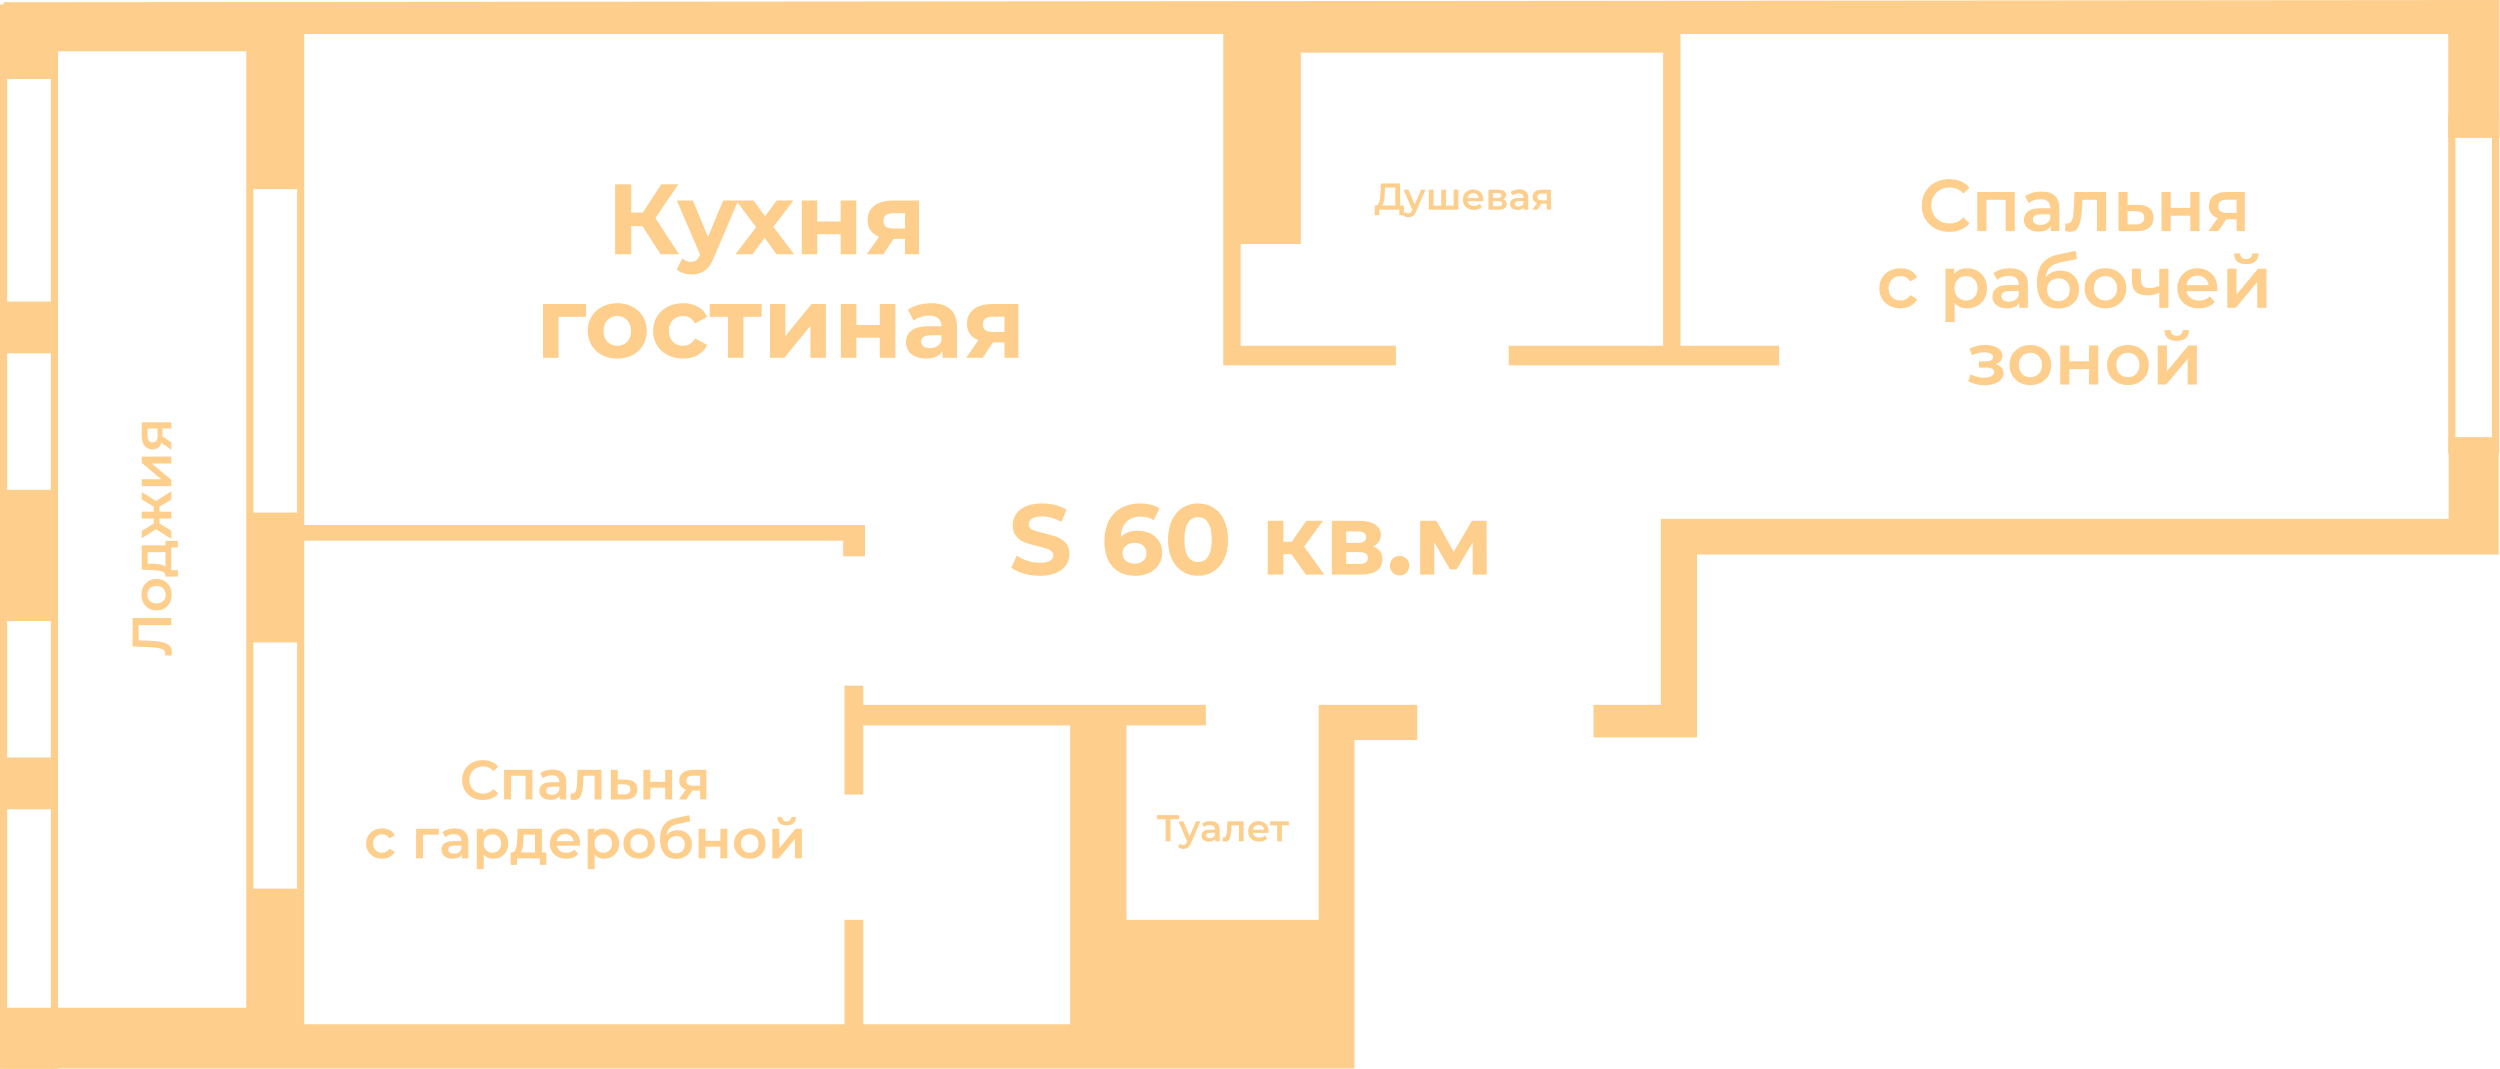 <?xml version="1.0" encoding="UTF-8"?> <svg xmlns="http://www.w3.org/2000/svg" width="2802" height="1198" viewBox="0 0 2802 1198" fill="none"><path d="M279.5 720V574.5H337V588.5H969.5V623.5H945V606H337V720H279.5Z" fill="#FDCE8C"></path><path d="M1786 826.5V790H1861.5V581.5H2744.5V490H2800.5V550V621.5H1902V826.5H1786Z" fill="#FDCE8C"></path><path d="M4 88.5V2.5L2801.5 0V154.5H2744V38H1883.5V387.5H1994V409.5H1883.5H1864H1691V387.5H1864V59H1458V273.5H1390.5V387.5H1564.5V409.5H1371V38H333.5V212H278.5V57.5H61.5V88.5H4Z" fill="#FDCE8C"></path><path d="M5 1197.5V1129.5H279V996H333V1148H946.5V1031H967.5V1148H1199.5V813H967.5V890.5H946.5V768.5H967.5V790H1351.5V813H1262.5V1031H1478V790H1588.5V829.5H1518V1197.5H5Z" fill="#FDCE8C"></path><path d="M61 9H4V1194H61V9Z" stroke="#FDCE8C" stroke-width="8"></path><path d="M337 7H280V1192H337V7Z" stroke="#FDCE8C" stroke-width="8"></path><rect x="5" y="338" width="56" height="58" fill="#FDCE8C"></rect><rect x="5" y="849" width="56" height="58" fill="#FDCE8C"></rect><rect x="5" y="549" width="56" height="147" fill="#FDCE8C"></rect><path d="M2797.03 133H2748V504.223H2797.03V133Z" stroke="#FDCE8C" stroke-width="8"></path><path d="M541.147 896.62C534.493 896.62 528.954 894.512 524.531 890.296C520.15 886.08 517.959 880.748 517.959 874.3C517.959 867.852 520.15 862.52 524.531 858.304C528.954 854.088 534.513 851.98 541.209 851.98C548.525 851.98 554.25 854.398 558.383 859.234L553.175 864.132C550.034 860.743 546.169 859.048 541.581 859.048C537.076 859.048 533.356 860.474 530.421 863.326C527.528 866.178 526.081 869.836 526.081 874.3C526.081 878.764 527.528 882.422 530.421 885.274C533.356 888.126 537.076 889.552 541.581 889.552C546.169 889.552 550.034 887.837 553.175 884.406L558.383 889.366C554.25 894.202 548.505 896.62 541.147 896.62ZM564.999 862.892H596.743V896H589.055V869.464H572.749V896H564.999V862.892ZM619.538 862.52C624.416 862.52 628.136 863.698 630.698 866.054C633.302 868.369 634.604 871.882 634.604 876.594V896H627.288V891.97C625.346 894.946 621.874 896.434 616.872 896.434C613.152 896.434 610.156 895.525 607.882 893.706C605.65 891.846 604.534 889.449 604.534 886.514C604.534 883.538 605.63 881.161 607.82 879.384C610.052 877.565 613.545 876.656 618.298 876.656H626.854V876.16C626.854 873.845 626.152 872.068 624.746 870.828C623.382 869.588 621.336 868.968 618.608 868.968C614.558 868.968 611.21 870.063 608.564 872.254L605.526 866.612C609.04 863.884 613.71 862.52 619.538 862.52ZM618.484 890.792C620.427 890.792 622.142 890.358 623.63 889.49C625.16 888.581 626.234 887.299 626.854 885.646V881.802H618.856C614.392 881.802 612.16 883.269 612.16 886.204C612.16 887.609 612.718 888.725 613.834 889.552C614.95 890.379 616.5 890.792 618.484 890.792ZM647.418 862.892H674.202V896H666.452V869.464H654.052L653.742 876.036C653.577 879.301 653.329 882.071 652.998 884.344C652.668 886.576 652.13 888.684 651.386 890.668C650.684 892.652 649.692 894.14 648.41 895.132C647.129 896.124 645.538 896.62 643.636 896.62C642.479 896.62 641.053 896.393 639.358 895.938L639.73 889.428C640.309 889.552 640.805 889.614 641.218 889.614C643.781 889.614 645.434 887.651 646.178 883.724C646.426 882.236 646.654 879.549 646.86 875.664L647.418 862.892ZM701.256 873.804C705.472 873.804 708.696 874.755 710.928 876.656C713.201 878.557 714.338 881.244 714.338 884.716C714.338 888.353 713.098 891.164 710.618 893.148C708.138 895.132 704.645 896.103 700.14 896.062L684.64 896V862.892H692.39V873.742L701.256 873.804ZM699.458 890.358C701.731 890.399 703.467 889.924 704.666 888.932C705.864 887.94 706.464 886.493 706.464 884.592C706.464 881.037 704.128 879.219 699.458 879.136L692.39 879.074V890.296L699.458 890.358ZM721.149 896V862.892H728.899V876.346H745.577V862.892H753.327V896H745.577V882.918H728.899V896H721.149ZM776.486 862.892H791.676V896H784.732V886.018H775.99L769.232 896H760.924L768.736 884.964C763.817 883.269 761.358 879.88 761.358 874.796C761.358 870.993 762.701 868.059 765.388 865.992C768.075 863.925 771.774 862.892 776.486 862.892ZM776.734 869.402C771.733 869.402 769.232 871.283 769.232 875.044C769.232 878.764 771.65 880.624 776.486 880.624H784.732V869.402H776.734ZM428.304 962.434C423.055 962.434 418.756 960.843 415.408 957.66C412.06 954.477 410.386 950.406 410.386 945.446C410.386 940.486 412.06 936.435 415.408 933.294C418.756 930.111 423.055 928.52 428.304 928.52C431.57 928.52 434.422 929.181 436.86 930.504C439.34 931.827 441.2 933.728 442.44 936.208L436.488 939.68C434.587 936.621 431.838 935.092 428.242 935.092C425.349 935.092 422.952 936.043 421.05 937.944C419.149 939.804 418.198 942.305 418.198 945.446C418.198 948.587 419.128 951.109 420.988 953.01C422.89 954.87 425.308 955.8 428.242 955.8C431.838 955.8 434.587 954.271 436.488 951.212L442.44 954.684C441.159 957.164 439.278 959.086 436.798 960.45C434.36 961.773 431.528 962.434 428.304 962.434ZM491.818 928.892V935.464H474.148V962H466.398V928.892H491.818ZM509.797 928.52C514.674 928.52 518.394 929.698 520.957 932.054C523.561 934.369 524.863 937.882 524.863 942.594V962H517.547V957.97C515.604 960.946 512.132 962.434 507.131 962.434C503.411 962.434 500.414 961.525 498.141 959.706C495.909 957.846 494.793 955.449 494.793 952.514C494.793 949.538 495.888 947.161 498.079 945.384C500.311 943.565 503.804 942.656 508.557 942.656H517.113V942.16C517.113 939.845 516.41 938.068 515.005 936.828C513.641 935.588 511.595 934.968 508.867 934.968C504.816 934.968 501.468 936.063 498.823 938.254L495.785 932.612C499.298 929.884 503.969 928.52 509.797 928.52ZM508.743 956.792C510.686 956.792 512.401 956.358 513.889 955.49C515.418 954.581 516.493 953.299 517.113 951.646V947.802H509.115C504.651 947.802 502.419 949.269 502.419 952.204C502.419 953.609 502.977 954.725 504.093 955.552C505.209 956.379 506.759 956.792 508.743 956.792ZM552.805 928.52C557.682 928.52 561.692 930.091 564.833 933.232C568.016 936.332 569.607 940.403 569.607 945.446C569.607 950.53 568.016 954.643 564.833 957.784C561.692 960.884 557.682 962.434 552.805 962.434C548.341 962.434 544.807 960.946 542.203 957.97V974.028H534.453V928.892H541.831V933.232C544.435 930.091 548.093 928.52 552.805 928.52ZM544.869 952.948C546.729 954.849 549.085 955.8 551.937 955.8C554.789 955.8 557.124 954.849 558.943 952.948C560.803 951.047 561.733 948.546 561.733 945.446C561.733 942.346 560.803 939.845 558.943 937.944C557.124 936.043 554.789 935.092 551.937 935.092C549.085 935.092 546.729 936.043 544.869 937.944C543.009 939.845 542.079 942.346 542.079 945.446C542.079 948.546 543.009 951.047 544.869 952.948ZM607.399 955.428H612.297V969.378H605.043V962H579.499V969.378H572.307V955.428H573.857C574.973 955.387 575.903 954.973 576.647 954.188C577.432 953.361 578.011 952.163 578.383 950.592C578.796 949.021 579.086 947.471 579.251 945.942C579.416 944.413 579.561 942.511 579.685 940.238L580.119 928.892H607.399V955.428ZM586.753 940.796C586.588 944.599 586.278 947.699 585.823 950.096C585.368 952.493 584.542 954.271 583.343 955.428H599.649V935.464H586.939L586.753 940.796ZM650.219 945.632C650.219 946.169 650.177 946.934 650.095 947.926H624.117C624.571 950.365 625.749 952.307 627.651 953.754C629.593 955.159 631.991 955.862 634.843 955.862C638.48 955.862 641.477 954.663 643.833 952.266L647.987 957.04C644.969 960.636 640.526 962.434 634.657 962.434C629.159 962.434 624.737 960.863 621.389 957.722C618.041 954.539 616.367 950.447 616.367 945.446C616.367 940.527 617.979 936.477 621.203 933.294C624.427 930.111 628.519 928.52 633.479 928.52C638.356 928.52 642.365 930.091 645.507 933.232C648.648 936.373 650.219 940.507 650.219 945.632ZM633.479 934.72C630.999 934.72 628.891 935.464 627.155 936.952C625.46 938.399 624.427 940.341 624.055 942.78H642.841C642.51 940.383 641.497 938.44 639.803 936.952C638.108 935.464 636 934.72 633.479 934.72ZM677.047 928.52C681.925 928.52 685.934 930.091 689.075 933.232C692.258 936.332 693.849 940.403 693.849 945.446C693.849 950.53 692.258 954.643 689.075 957.784C685.934 960.884 681.925 962.434 677.047 962.434C672.583 962.434 669.049 960.946 666.445 957.97V974.028H658.695V928.892H666.073V933.232C668.677 930.091 672.335 928.52 677.047 928.52ZM669.111 952.948C670.971 954.849 673.327 955.8 676.179 955.8C679.031 955.8 681.367 954.849 683.185 952.948C685.045 951.047 685.975 948.546 685.975 945.446C685.975 942.346 685.045 939.845 683.185 937.944C681.367 936.043 679.031 935.092 676.179 935.092C673.327 935.092 670.971 936.043 669.111 937.944C667.251 939.845 666.321 942.346 666.321 945.446C666.321 948.546 667.251 951.047 669.111 952.948ZM716.318 962.434C711.234 962.434 707.018 960.843 703.67 957.66C700.364 954.477 698.71 950.406 698.71 945.446C698.71 940.486 700.364 936.435 703.67 933.294C707.018 930.111 711.234 928.52 716.318 928.52C721.485 928.52 725.722 930.111 729.028 933.294C732.335 936.435 733.988 940.486 733.988 945.446C733.988 950.406 732.335 954.477 729.028 957.66C725.722 960.843 721.485 962.434 716.318 962.434ZM709.25 952.948C711.11 954.849 713.466 955.8 716.318 955.8C719.17 955.8 721.526 954.849 723.386 952.948C725.246 951.047 726.176 948.546 726.176 945.446C726.176 942.346 725.246 939.845 723.386 937.944C721.526 936.043 719.17 935.092 716.318 935.092C713.466 935.092 711.11 936.043 709.25 937.944C707.432 939.845 706.522 942.346 706.522 945.446C706.522 948.546 707.432 951.047 709.25 952.948ZM759.563 930.504C764.316 930.504 768.16 931.971 771.095 934.906C774.029 937.841 775.497 941.664 775.497 946.376C775.497 951.212 773.843 955.139 770.537 958.156C767.271 961.132 763.035 962.62 757.827 962.62C752.081 962.62 747.638 960.719 744.497 956.916C741.355 953.113 739.785 947.637 739.785 940.486C739.785 927.259 745.571 919.427 757.145 916.988L772.521 913.702L773.637 920.646L759.687 923.498C755.677 924.325 752.681 925.73 750.697 927.714C748.713 929.698 747.555 932.488 747.225 936.084C750.283 932.364 754.396 930.504 759.563 930.504ZM751.007 953.63C752.825 955.449 755.161 956.358 758.013 956.358C760.865 956.358 763.159 955.449 764.895 953.63C766.672 951.77 767.561 949.414 767.561 946.562C767.561 943.71 766.672 941.416 764.895 939.68C763.159 937.944 760.865 937.076 758.013 937.076C755.119 937.076 752.784 937.944 751.007 939.68C749.229 941.416 748.341 943.71 748.341 946.562C748.341 949.455 749.229 951.811 751.007 953.63ZM782.998 962V928.892H790.748V942.346H807.426V928.892H815.176V962H807.426V948.918H790.748V962H782.998ZM840.318 962.434C835.234 962.434 831.018 960.843 827.67 957.66C824.364 954.477 822.71 950.406 822.71 945.446C822.71 940.486 824.364 936.435 827.67 933.294C831.018 930.111 835.234 928.52 840.318 928.52C845.485 928.52 849.722 930.111 853.028 933.294C856.335 936.435 857.988 940.486 857.988 945.446C857.988 950.406 856.335 954.477 853.028 957.66C849.722 960.843 845.485 962.434 840.318 962.434ZM833.25 952.948C835.11 954.849 837.466 955.8 840.318 955.8C843.17 955.8 845.526 954.849 847.386 952.948C849.246 951.047 850.176 948.546 850.176 945.446C850.176 942.346 849.246 939.845 847.386 937.944C845.526 936.043 843.17 935.092 840.318 935.092C837.466 935.092 835.11 936.043 833.25 937.944C831.432 939.845 830.522 942.346 830.522 945.446C830.522 948.546 831.432 951.047 833.25 952.948ZM881.703 924.986C874.883 924.986 871.431 921.948 871.349 915.872H876.495C876.536 917.36 876.991 918.538 877.859 919.406C878.768 920.274 880.029 920.708 881.641 920.708C883.211 920.708 884.451 920.274 885.361 919.406C886.311 918.538 886.807 917.36 886.849 915.872H892.119C892.077 918.848 891.168 921.121 889.391 922.692C887.613 924.221 885.051 924.986 881.703 924.986ZM865.645 962V928.892H873.395V950.716L891.685 928.892H898.753V962H891.003V940.176L872.775 962H865.645Z" fill="#FDCE8C"></path><path d="M2184.6 259.82C2175.8 259.82 2168.47 257.032 2162.62 251.456C2156.83 245.88 2153.93 238.828 2153.93 230.3C2153.93 221.772 2156.83 214.72 2162.62 209.144C2168.47 203.568 2175.82 200.78 2184.68 200.78C2194.36 200.78 2201.93 203.978 2207.39 210.374L2200.51 216.852C2196.35 212.369 2191.24 210.128 2185.17 210.128C2179.21 210.128 2174.29 212.014 2170.41 215.786C2166.59 219.558 2164.67 224.396 2164.67 230.3C2164.67 236.204 2166.59 241.042 2170.41 244.814C2174.29 248.586 2179.21 250.472 2185.17 250.472C2191.24 250.472 2196.35 248.203 2200.51 243.666L2207.39 250.226C2201.93 256.622 2194.33 259.82 2184.6 259.82ZM2216.14 215.212H2258.13V259H2247.96V223.904H2226.39V259H2216.14V215.212ZM2288.28 214.72C2294.73 214.72 2299.65 216.278 2303.04 219.394C2306.48 222.455 2308.2 227.102 2308.2 233.334V259H2298.53V253.67C2295.96 257.606 2291.36 259.574 2284.75 259.574C2279.83 259.574 2275.87 258.371 2272.86 255.966C2269.91 253.506 2268.43 250.335 2268.43 246.454C2268.43 242.518 2269.88 239.375 2272.78 237.024C2275.73 234.619 2280.35 233.416 2286.64 233.416H2297.95V232.76C2297.95 229.699 2297.02 227.348 2295.16 225.708C2293.36 224.068 2290.65 223.248 2287.05 223.248C2281.69 223.248 2277.26 224.697 2273.76 227.594L2269.74 220.132C2274.39 216.524 2280.57 214.72 2288.28 214.72ZM2286.88 252.112C2289.45 252.112 2291.72 251.538 2293.69 250.39C2295.71 249.187 2297.13 247.493 2297.95 245.306V240.222H2287.37C2281.47 240.222 2278.52 242.163 2278.52 246.044C2278.52 247.903 2279.26 249.379 2280.73 250.472C2282.21 251.565 2284.26 252.112 2286.88 252.112ZM2325.15 215.212H2360.57V259H2350.32V223.904H2333.92L2333.51 232.596C2333.3 236.915 2332.97 240.577 2332.53 243.584C2332.09 246.536 2331.38 249.324 2330.4 251.948C2329.47 254.572 2328.16 256.54 2326.46 257.852C2324.77 259.164 2322.66 259.82 2320.15 259.82C2318.62 259.82 2316.73 259.519 2314.49 258.918L2314.98 250.308C2315.75 250.472 2316.4 250.554 2316.95 250.554C2320.34 250.554 2322.53 247.957 2323.51 242.764C2323.84 240.796 2324.14 237.243 2324.41 232.104L2325.15 215.212ZM2396.35 229.644C2401.93 229.644 2406.19 230.901 2409.15 233.416C2412.15 235.931 2413.66 239.484 2413.66 244.076C2413.66 248.887 2412.02 252.604 2408.74 255.228C2405.46 257.852 2400.84 259.137 2394.88 259.082L2374.38 259V215.212H2384.63V229.562L2396.35 229.644ZM2393.98 251.538C2396.98 251.593 2399.28 250.964 2400.86 249.652C2402.45 248.34 2403.24 246.427 2403.24 243.912C2403.24 239.211 2400.15 236.805 2393.98 236.696L2384.63 236.614V251.456L2393.98 251.538ZM2422.67 259V215.212H2432.92V233.006H2454.97V215.212H2465.22V259H2454.97V241.698H2432.92V259H2422.67ZM2495.85 215.212H2515.94V259H2506.76V245.798H2495.2L2486.26 259H2475.27L2485.6 244.404C2479.1 242.163 2475.84 237.68 2475.84 230.956C2475.84 225.927 2477.62 222.045 2481.17 219.312C2484.73 216.579 2489.62 215.212 2495.85 215.212ZM2496.18 223.822C2489.57 223.822 2486.26 226.309 2486.26 231.284C2486.26 236.204 2489.46 238.664 2495.85 238.664H2506.76V223.822H2496.18ZM2130.09 345.574C2123.14 345.574 2117.46 343.469 2113.03 339.26C2108.6 335.051 2106.39 329.666 2106.39 323.106C2106.39 316.546 2108.6 311.189 2113.03 307.034C2117.46 302.825 2123.14 300.72 2130.09 300.72C2134.41 300.72 2138.18 301.595 2141.4 303.344C2144.68 305.093 2147.14 307.608 2148.78 310.888L2140.91 315.48C2138.4 311.435 2134.76 309.412 2130 309.412C2126.18 309.412 2123.01 310.669 2120.49 313.184C2117.98 315.644 2116.72 318.951 2116.72 323.106C2116.72 327.261 2117.95 330.595 2120.41 333.11C2122.93 335.57 2126.12 336.8 2130 336.8C2134.76 336.8 2138.4 334.777 2140.91 330.732L2148.78 335.324C2147.09 338.604 2144.6 341.146 2141.32 342.95C2138.1 344.699 2134.35 345.574 2130.09 345.574ZM2204.74 300.72C2211.19 300.72 2216.49 302.797 2220.65 306.952C2224.86 311.052 2226.96 316.437 2226.96 323.106C2226.96 329.83 2224.86 335.269 2220.65 339.424C2216.49 343.524 2211.19 345.574 2204.74 345.574C2198.84 345.574 2194.16 343.606 2190.72 339.67V360.908H2180.47V301.212H2190.23V306.952C2193.67 302.797 2198.51 300.72 2204.74 300.72ZM2194.25 333.028C2196.71 335.543 2199.82 336.8 2203.59 336.8C2207.37 336.8 2210.45 335.543 2212.86 333.028C2215.32 330.513 2216.55 327.206 2216.55 323.106C2216.55 319.006 2215.32 315.699 2212.86 313.184C2210.45 310.669 2207.37 309.412 2203.59 309.412C2199.82 309.412 2196.71 310.669 2194.25 313.184C2191.79 315.699 2190.56 319.006 2190.56 323.106C2190.56 327.206 2191.79 330.513 2194.25 333.028ZM2252.92 300.72C2259.37 300.72 2264.29 302.278 2267.68 305.394C2271.13 308.455 2272.85 313.102 2272.85 319.334V345H2263.17V339.67C2260.6 343.606 2256.01 345.574 2249.4 345.574C2244.48 345.574 2240.51 344.371 2237.51 341.966C2234.55 339.506 2233.08 336.335 2233.08 332.454C2233.08 328.518 2234.53 325.375 2237.42 323.024C2240.38 320.619 2245 319.416 2251.28 319.416H2262.6V318.76C2262.6 315.699 2261.67 313.348 2259.81 311.708C2258.01 310.068 2255.3 309.248 2251.69 309.248C2246.33 309.248 2241.91 310.697 2238.41 313.594L2234.39 306.132C2239.04 302.524 2245.21 300.72 2252.92 300.72ZM2251.53 338.112C2254.1 338.112 2256.37 337.538 2258.33 336.39C2260.36 335.187 2261.78 333.493 2262.6 331.306V326.222H2252.02C2246.12 326.222 2243.16 328.163 2243.16 332.044C2243.16 333.903 2243.9 335.379 2245.38 336.472C2246.85 337.565 2248.9 338.112 2251.53 338.112ZM2309.23 303.344C2315.52 303.344 2320.6 305.285 2324.48 309.166C2328.36 313.047 2330.3 318.104 2330.3 324.336C2330.3 330.732 2328.12 335.925 2323.74 339.916C2319.42 343.852 2313.82 345.82 2306.93 345.82C2299.33 345.82 2293.46 343.305 2289.3 338.276C2285.15 333.247 2283.07 326.003 2283.07 316.546C2283.07 299.053 2290.72 288.693 2306.03 285.468L2326.37 281.122L2327.84 290.306L2309.39 294.078C2304.09 295.171 2300.13 297.03 2297.5 299.654C2294.88 302.278 2293.35 305.968 2292.91 310.724C2296.96 305.804 2302.4 303.344 2309.23 303.344ZM2297.91 333.93C2300.32 336.335 2303.41 337.538 2307.18 337.538C2310.95 337.538 2313.99 336.335 2316.28 333.93C2318.63 331.47 2319.81 328.354 2319.81 324.582C2319.81 320.81 2318.63 317.776 2316.28 315.48C2313.99 313.184 2310.95 312.036 2307.18 312.036C2303.35 312.036 2300.26 313.184 2297.91 315.48C2295.56 317.776 2294.39 320.81 2294.39 324.582C2294.39 328.409 2295.56 331.525 2297.91 333.93ZM2359.74 345.574C2353.02 345.574 2347.44 343.469 2343.01 339.26C2338.64 335.051 2336.45 329.666 2336.45 323.106C2336.45 316.546 2338.64 311.189 2343.01 307.034C2347.44 302.825 2353.02 300.72 2359.74 300.72C2366.57 300.72 2372.18 302.825 2376.55 307.034C2380.92 311.189 2383.11 316.546 2383.11 323.106C2383.11 329.666 2380.92 335.051 2376.55 339.26C2372.18 343.469 2366.57 345.574 2359.74 345.574ZM2350.39 333.028C2352.85 335.543 2355.97 336.8 2359.74 336.8C2363.51 336.8 2366.63 335.543 2369.09 333.028C2371.55 330.513 2372.78 327.206 2372.78 323.106C2372.78 319.006 2371.55 315.699 2369.09 313.184C2366.63 310.669 2363.51 309.412 2359.74 309.412C2355.97 309.412 2352.85 310.669 2350.39 313.184C2347.99 315.699 2346.78 319.006 2346.78 323.106C2346.78 327.206 2347.99 330.513 2350.39 333.028ZM2420.13 301.212H2430.38V345H2420.13V328.026C2415.92 330.049 2411.52 331.06 2406.93 331.06C2395.29 331.06 2389.46 325.785 2389.46 315.234V301.212H2399.71V314.578C2399.71 320.099 2402.86 322.86 2409.14 322.86C2412.97 322.86 2416.63 322.04 2420.13 320.4V301.212ZM2485.17 323.352C2485.17 324.063 2485.11 325.074 2485 326.386H2450.64C2451.25 329.611 2452.8 332.181 2455.32 334.094C2457.89 335.953 2461.06 336.882 2464.83 336.882C2469.64 336.882 2473.6 335.297 2476.72 332.126L2482.21 338.44C2478.22 343.196 2472.35 345.574 2464.58 345.574C2457.31 345.574 2451.46 343.497 2447.04 339.342C2442.61 335.133 2440.39 329.721 2440.39 323.106C2440.39 316.601 2442.53 311.243 2446.79 307.034C2451.05 302.825 2456.47 300.72 2463.03 300.72C2469.48 300.72 2474.78 302.797 2478.93 306.952C2483.09 311.107 2485.17 316.573 2485.17 323.352ZM2463.03 308.92C2459.75 308.92 2456.96 309.904 2454.66 311.872C2452.42 313.785 2451.05 316.355 2450.56 319.58H2475.41C2474.97 316.409 2473.63 313.84 2471.39 311.872C2469.15 309.904 2466.36 308.92 2463.03 308.92ZM2517.62 296.046C2508.6 296.046 2504.03 292.028 2503.92 283.992H2510.73C2510.78 285.96 2511.38 287.518 2512.53 288.666C2513.73 289.814 2515.4 290.388 2517.53 290.388C2519.61 290.388 2521.25 289.814 2522.45 288.666C2523.71 287.518 2524.37 285.96 2524.42 283.992H2531.39C2531.34 287.928 2530.13 290.935 2527.78 293.012C2525.43 295.035 2522.04 296.046 2517.62 296.046ZM2496.38 345V301.212H2506.63V330.076L2530.82 301.212H2540.17V345H2529.92V316.136L2505.81 345H2496.38ZM2236.94 408.204C2239.67 408.969 2241.77 410.227 2243.25 411.976C2244.78 413.671 2245.55 415.721 2245.55 418.126C2245.55 422.171 2243.58 425.451 2239.64 427.966C2235.71 430.481 2230.68 431.738 2224.55 431.738C2217.56 431.738 2211.33 430.207 2205.86 427.146L2208.81 419.52C2213.29 422.035 2218.38 423.292 2224.06 423.292C2227.51 423.292 2230.19 422.773 2232.1 421.734C2234.07 420.641 2235.05 419.165 2235.05 417.306C2235.05 413.753 2232.18 411.976 2226.44 411.976H2217.91V405.088H2225.62C2228.19 405.088 2230.19 404.651 2231.61 403.776C2233.08 402.901 2233.82 401.671 2233.82 400.086C2233.82 398.501 2232.95 397.243 2231.2 396.314C2229.45 395.385 2227.04 394.92 2223.98 394.92C2219.55 394.92 2214.93 395.986 2210.12 398.118L2207.5 390.574C2213.24 387.895 2219.03 386.556 2224.88 386.556C2230.57 386.556 2235.21 387.677 2238.82 389.918C2242.49 392.159 2244.32 395.057 2244.32 398.61C2244.32 400.742 2243.66 402.655 2242.35 404.35C2241.04 405.99 2239.23 407.275 2236.94 408.204ZM2275.62 431.574C2268.89 431.574 2263.32 429.469 2258.89 425.26C2254.52 421.051 2252.33 415.666 2252.33 409.106C2252.33 402.546 2254.52 397.189 2258.89 393.034C2263.32 388.825 2268.89 386.72 2275.62 386.72C2282.45 386.72 2288.06 388.825 2292.43 393.034C2296.8 397.189 2298.99 402.546 2298.99 409.106C2298.99 415.666 2296.8 421.051 2292.43 425.26C2288.06 429.469 2282.45 431.574 2275.62 431.574ZM2266.27 419.028C2268.73 421.543 2271.85 422.8 2275.62 422.8C2279.39 422.8 2282.51 421.543 2284.97 419.028C2287.43 416.513 2288.66 413.206 2288.66 409.106C2288.66 405.006 2287.43 401.699 2284.97 399.184C2282.51 396.669 2279.39 395.412 2275.62 395.412C2271.85 395.412 2268.73 396.669 2266.27 399.184C2263.87 401.699 2262.66 405.006 2262.66 409.106C2262.66 413.206 2263.87 416.513 2266.27 419.028ZM2309.11 431V387.212H2319.36V405.006H2341.42V387.212H2351.67V431H2341.42V413.698H2319.36V431H2309.11ZM2384.93 431.574C2378.2 431.574 2372.63 429.469 2368.2 425.26C2363.82 421.051 2361.64 415.666 2361.64 409.106C2361.64 402.546 2363.82 397.189 2368.2 393.034C2372.63 388.825 2378.2 386.72 2384.93 386.72C2391.76 386.72 2397.36 388.825 2401.74 393.034C2406.11 397.189 2408.3 402.546 2408.3 409.106C2408.3 415.666 2406.11 421.051 2401.74 425.26C2397.36 429.469 2391.76 431.574 2384.93 431.574ZM2375.58 419.028C2378.04 421.543 2381.15 422.8 2384.93 422.8C2388.7 422.8 2391.81 421.543 2394.27 419.028C2396.73 416.513 2397.96 413.206 2397.96 409.106C2397.96 405.006 2396.73 401.699 2394.27 399.184C2391.81 396.669 2388.7 395.412 2384.93 395.412C2381.15 395.412 2378.04 396.669 2375.58 399.184C2373.17 401.699 2371.97 405.006 2371.97 409.106C2371.97 413.206 2373.17 416.513 2375.58 419.028ZM2439.66 382.046C2430.64 382.046 2426.07 378.028 2425.97 369.992H2432.77C2432.83 371.96 2433.43 373.518 2434.58 374.666C2435.78 375.814 2437.45 376.388 2439.58 376.388C2441.65 376.388 2443.29 375.814 2444.5 374.666C2445.75 373.518 2446.41 371.96 2446.47 369.992H2453.44C2453.38 373.928 2452.18 376.935 2449.83 379.012C2447.48 381.035 2444.09 382.046 2439.66 382.046ZM2418.42 431V387.212H2428.67V416.076L2452.86 387.212H2462.21V431H2451.96V402.136L2427.85 431H2418.42Z" fill="#FDCE8C"></path><path d="M720.026 253.416H707.482V285H689.45V206.6H707.482V238.296H720.474L741.082 206.6H760.234L734.586 244.456L761.018 285H740.41L720.026 253.416ZM827.338 224.744L800.122 288.696C797.36 295.64 793.925 300.531 789.818 303.368C785.786 306.205 780.896 307.624 775.146 307.624C772.01 307.624 768.912 307.139 765.85 306.168C762.789 305.197 760.288 303.853 758.346 302.136L764.73 289.704C766.074 290.899 767.605 291.832 769.322 292.504C771.114 293.176 772.869 293.512 774.586 293.512C776.976 293.512 778.917 292.915 780.41 291.72C781.904 290.6 783.248 288.696 784.442 286.008L784.666 285.448L758.57 224.744H776.602L793.514 265.624L810.538 224.744H827.338ZM870.233 285L857.017 266.52L843.353 285H824.313L847.497 254.648L825.097 224.744H844.697L857.465 242.328L870.569 224.744H889.161L866.761 254.2L890.057 285H870.233ZM898.658 224.744H916.018V248.264H942.226V224.744H959.698V285H942.226V262.488H916.018V285H898.658V224.744ZM1029.96 224.744V285H1014.39V267.752H1001.51L990.087 285H971.495L985.271 265.288C981.09 263.645 977.879 261.293 975.639 258.232C973.474 255.096 972.391 251.325 972.391 246.92C972.391 239.827 974.93 234.376 980.007 230.568C985.159 226.685 992.215 224.744 1001.18 224.744H1029.96ZM1001.51 238.968C997.778 238.968 994.941 239.64 992.999 240.984C991.133 242.328 990.199 244.493 990.199 247.48C990.199 250.467 991.095 252.669 992.887 254.088C994.754 255.432 997.554 256.104 1001.29 256.104H1014.39V238.968H1001.51ZM656.922 355.08H626.01V401H608.65V340.744H656.922V355.08ZM691.89 401.896C685.543 401.896 679.831 400.589 674.754 397.976C669.751 395.288 665.831 391.592 662.994 386.888C660.156 382.184 658.738 376.845 658.738 370.872C658.738 364.899 660.156 359.56 662.994 354.856C665.831 350.152 669.751 346.493 674.754 343.88C679.831 341.192 685.543 339.848 691.89 339.848C698.236 339.848 703.911 341.192 708.914 343.88C713.916 346.493 717.836 350.152 720.674 354.856C723.511 359.56 724.93 364.899 724.93 370.872C724.93 376.845 723.511 382.184 720.674 386.888C717.836 391.592 713.916 395.288 708.914 397.976C703.911 400.589 698.236 401.896 691.89 401.896ZM691.89 387.56C696.37 387.56 700.028 386.067 702.866 383.08C705.778 380.019 707.234 375.949 707.234 370.872C707.234 365.795 705.778 361.763 702.866 358.776C700.028 355.715 696.37 354.184 691.89 354.184C687.41 354.184 683.714 355.715 680.802 358.776C677.89 361.763 676.434 365.795 676.434 370.872C676.434 375.949 677.89 380.019 680.802 383.08C683.714 386.067 687.41 387.56 691.89 387.56ZM765.619 401.896C759.198 401.896 753.411 400.589 748.259 397.976C743.182 395.288 739.187 391.592 736.275 386.888C733.438 382.184 732.019 376.845 732.019 370.872C732.019 364.899 733.438 359.56 736.275 354.856C739.187 350.152 743.182 346.493 748.259 343.88C753.411 341.192 759.198 339.848 765.619 339.848C771.966 339.848 777.491 341.192 782.195 343.88C786.974 346.493 790.446 350.264 792.611 355.192L779.059 362.472C775.923 356.947 771.406 354.184 765.507 354.184C760.952 354.184 757.182 355.677 754.195 358.664C751.208 361.651 749.715 365.72 749.715 370.872C749.715 376.024 751.208 380.093 754.195 383.08C757.182 386.067 760.952 387.56 765.507 387.56C771.48 387.56 775.998 384.797 779.059 379.272L792.611 386.664C790.446 391.443 786.974 395.176 782.195 397.864C777.491 400.552 771.966 401.896 765.619 401.896ZM853.633 355.08H833.249V401H815.889V355.08H795.505V340.744H853.633V355.08ZM862.947 340.744H880.307V376.584L909.651 340.744H925.667V401H908.307V365.16L879.075 401H862.947V340.744ZM942.463 340.744H959.823V364.264H986.031V340.744H1003.5V401H986.031V378.488H959.823V401H942.463V340.744ZM1043.64 339.848C1052.97 339.848 1060.14 342.088 1065.14 346.568C1070.14 350.973 1072.64 357.656 1072.64 366.616V401H1056.29V393.496C1053.01 399.096 1046.88 401.896 1037.92 401.896C1033.29 401.896 1029.26 401.112 1025.83 399.544C1022.47 397.976 1019.89 395.811 1018.1 393.048C1016.31 390.285 1015.41 387.149 1015.41 383.64C1015.41 378.04 1017.5 373.635 1021.68 370.424C1025.94 367.213 1032.47 365.608 1041.28 365.608H1055.17C1055.17 361.8 1054.01 358.888 1051.7 356.872C1049.39 354.781 1045.91 353.736 1041.28 353.736C1038.07 353.736 1034.9 354.259 1031.76 355.304C1028.7 356.275 1026.09 357.619 1023.92 359.336L1017.65 347.128C1020.94 344.813 1024.86 343.021 1029.41 341.752C1034.04 340.483 1038.78 339.848 1043.64 339.848ZM1042.29 390.136C1045.28 390.136 1047.93 389.464 1050.24 388.12C1052.56 386.701 1054.2 384.648 1055.17 381.96V375.8H1043.19C1036.02 375.8 1032.44 378.152 1032.44 382.856C1032.44 385.096 1033.29 386.888 1035.01 388.232C1036.8 389.501 1039.23 390.136 1042.29 390.136ZM1141.36 340.744V401H1125.79V383.752H1112.91L1101.49 401H1082.89L1096.67 381.288C1092.49 379.645 1089.28 377.293 1087.04 374.232C1084.87 371.096 1083.79 367.325 1083.79 362.92C1083.79 355.827 1086.33 350.376 1091.41 346.568C1096.56 342.685 1103.61 340.744 1112.57 340.744H1141.36ZM1112.91 354.968C1109.18 354.968 1106.34 355.64 1104.4 356.984C1102.53 358.328 1101.6 360.493 1101.6 363.48C1101.6 366.467 1102.49 368.669 1104.29 370.088C1106.15 371.432 1108.95 372.104 1112.69 372.104H1125.79V354.968H1112.91Z" fill="#FDCE8C"></path><path d="M1165.38 645.344C1159.18 645.344 1153.17 644.523 1147.34 642.88C1141.59 641.163 1136.97 638.96 1133.46 636.272L1139.62 622.608C1142.98 625.072 1146.97 627.051 1151.6 628.544C1156.23 630.037 1160.86 630.784 1165.49 630.784C1170.64 630.784 1174.45 630.037 1176.91 628.544C1179.38 626.976 1180.61 624.923 1180.61 622.384C1180.61 620.517 1179.86 618.987 1178.37 617.792C1176.95 616.523 1175.08 615.515 1172.77 614.768C1170.53 614.021 1167.47 613.2 1163.58 612.304C1157.61 610.885 1152.72 609.467 1148.91 608.048C1145.1 606.629 1141.82 604.352 1139.06 601.216C1136.37 598.08 1135.02 593.899 1135.02 588.672C1135.02 584.117 1136.26 580.011 1138.72 576.352C1141.18 572.619 1144.88 569.669 1149.81 567.504C1154.81 565.339 1160.9 564.256 1168.06 564.256C1173.07 564.256 1177.96 564.853 1182.74 566.048C1187.51 567.243 1191.7 568.96 1195.28 571.2L1189.68 584.976C1182.44 580.869 1175.19 578.816 1167.95 578.816C1162.87 578.816 1159.1 579.637 1156.64 581.28C1154.25 582.923 1153.06 585.088 1153.06 587.776C1153.06 590.464 1154.44 592.48 1157.2 593.824C1160.04 595.093 1164.33 596.363 1170.08 597.632C1176.05 599.051 1180.94 600.469 1184.75 601.888C1188.56 603.307 1191.81 605.547 1194.5 608.608C1197.26 611.669 1198.64 615.813 1198.64 621.04C1198.64 625.52 1197.37 629.627 1194.83 633.36C1192.37 637.019 1188.63 639.931 1183.63 642.096C1178.63 644.261 1172.54 645.344 1165.38 645.344ZM1275.57 594.832C1280.58 594.832 1285.13 595.84 1289.24 597.856C1293.34 599.872 1296.59 602.747 1298.98 606.48C1301.37 610.139 1302.56 614.395 1302.56 619.248C1302.56 624.475 1301.26 629.067 1298.64 633.024C1296.03 636.981 1292.45 640.043 1287.89 642.208C1283.41 644.299 1278.41 645.344 1272.88 645.344C1261.91 645.344 1253.32 641.984 1247.12 635.264C1240.93 628.544 1237.83 618.949 1237.83 606.48C1237.83 597.595 1239.51 589.979 1242.87 583.632C1246.23 577.285 1250.9 572.469 1256.87 569.184C1262.92 565.899 1269.9 564.256 1277.81 564.256C1281.99 564.256 1285.99 564.741 1289.8 565.712C1293.68 566.608 1296.96 567.915 1299.65 569.632L1292.93 582.96C1289.05 580.347 1284.16 579.04 1278.26 579.04C1271.62 579.04 1266.35 580.981 1262.47 584.864C1258.59 588.747 1256.5 594.384 1256.2 601.776C1260.83 597.147 1267.28 594.832 1275.57 594.832ZM1271.88 631.792C1275.76 631.792 1278.9 630.747 1281.28 628.656C1283.75 626.565 1284.98 623.728 1284.98 620.144C1284.98 616.56 1283.75 613.723 1281.28 611.632C1278.9 609.467 1275.68 608.384 1271.65 608.384C1267.7 608.384 1264.45 609.504 1261.91 611.744C1259.37 613.909 1258.1 616.709 1258.1 620.144C1258.1 623.579 1259.33 626.379 1261.8 628.544C1264.26 630.709 1267.62 631.792 1271.88 631.792ZM1342.74 645.344C1336.25 645.344 1330.46 643.739 1325.38 640.528C1320.3 637.317 1316.31 632.688 1313.4 626.64C1310.56 620.517 1309.14 613.237 1309.14 604.8C1309.14 596.363 1310.56 589.12 1313.4 583.072C1316.31 576.949 1320.3 572.283 1325.38 569.072C1330.46 565.861 1336.25 564.256 1342.74 564.256C1349.24 564.256 1355.02 565.861 1360.1 569.072C1365.18 572.283 1369.14 576.949 1371.97 583.072C1374.89 589.12 1376.34 596.363 1376.34 604.8C1376.34 613.237 1374.89 620.517 1371.97 626.64C1369.14 632.688 1365.18 637.317 1360.1 640.528C1355.02 643.739 1349.24 645.344 1342.74 645.344ZM1342.74 630C1347.52 630 1351.25 627.947 1353.94 623.84C1356.7 619.733 1358.09 613.387 1358.09 604.8C1358.09 596.213 1356.7 589.867 1353.94 585.76C1351.25 581.653 1347.52 579.6 1342.74 579.6C1338.04 579.6 1334.3 581.653 1331.54 585.76C1328.85 589.867 1327.51 596.213 1327.51 604.8C1327.51 613.387 1328.85 619.733 1331.54 623.84C1334.3 627.947 1338.04 630 1342.74 630ZM1447.45 621.152H1438.38V644H1420.91V583.744H1438.38V607.152H1447.79L1464.14 583.744H1482.73L1461.68 612.64L1484.19 644H1463.58L1447.45 621.152ZM1538.8 612.528C1545.89 614.917 1549.44 619.696 1549.44 626.864C1549.44 632.315 1547.39 636.533 1543.28 639.52C1539.17 642.507 1533.05 644 1524.91 644H1492.77V583.744H1523.57C1531.11 583.744 1537.01 585.125 1541.26 587.888C1545.52 590.576 1547.65 594.384 1547.65 599.312C1547.65 602.299 1546.86 604.949 1545.3 607.264C1543.8 609.504 1541.64 611.259 1538.8 612.528ZM1508.78 608.496H1522C1528.12 608.496 1531.18 606.331 1531.18 602C1531.18 597.744 1528.12 595.616 1522 595.616H1508.78V608.496ZM1523.46 632.128C1529.88 632.128 1533.09 629.925 1533.09 625.52C1533.09 623.205 1532.34 621.525 1530.85 620.48C1529.35 619.36 1527 618.8 1523.79 618.8H1508.78V632.128H1523.46ZM1568.71 644.896C1565.65 644.896 1563.07 643.851 1560.98 641.76C1558.89 639.669 1557.85 637.056 1557.85 633.92C1557.85 630.709 1558.89 628.133 1560.98 626.192C1563.07 624.176 1565.65 623.168 1568.71 623.168C1571.77 623.168 1574.35 624.176 1576.44 626.192C1578.53 628.133 1579.58 630.709 1579.58 633.92C1579.58 637.056 1578.53 639.669 1576.44 641.76C1574.35 643.851 1571.77 644.896 1568.71 644.896ZM1650.55 644V607.936L1632.52 638.176H1625.13L1607.54 607.824V644H1591.75V583.744H1610.01L1629.27 618.576L1649.77 583.744H1666.12L1666.34 644H1650.55Z" fill="#FDCE8C"></path><path d="M1569.21 230.38H1573.45V241.258H1568.41V235H1545.85V241.258H1540.77L1540.81 230.38H1542.07C1543.03 230.352 1543.84 229.946 1544.51 229.162C1545.18 228.378 1545.7 227.244 1546.06 225.76C1546.46 224.276 1546.74 222.694 1546.9 221.014C1547.1 219.306 1547.24 217.276 1547.32 214.924L1547.66 205.6H1569.21V230.38ZM1552.11 215.428C1551.8 223.492 1550.74 228.476 1548.92 230.38H1563.83V210.22H1552.32L1552.11 215.428ZM1592.73 212.572H1597.77L1587.27 236.806C1586.29 239.242 1585.1 240.95 1583.7 241.93C1582.3 242.938 1580.61 243.442 1578.62 243.442C1576.13 243.442 1574.13 242.756 1572.62 241.384L1574.72 237.52C1575.81 238.556 1577.1 239.074 1578.58 239.074C1579.5 239.074 1580.26 238.836 1580.85 238.36C1581.46 237.884 1582.02 237.086 1582.53 235.966L1582.91 235.084L1573.12 212.572H1578.58L1585.64 229.162L1592.73 212.572ZM1629.22 212.572H1634.47V235H1601.42V212.572H1606.67V230.548H1615.36V212.572H1620.61V230.548H1629.22V212.572ZM1662.53 223.912C1662.53 224.276 1662.51 224.794 1662.45 225.466H1644.85C1645.16 227.118 1645.96 228.434 1647.25 229.414C1648.56 230.366 1650.19 230.842 1652.12 230.842C1654.58 230.842 1656.61 230.03 1658.21 228.406L1661.02 231.64C1658.98 234.076 1655.97 235.294 1651.99 235.294C1648.27 235.294 1645.27 234.23 1643 232.102C1640.74 229.946 1639.6 227.174 1639.6 223.786C1639.6 220.454 1640.69 217.71 1642.88 215.554C1645.06 213.398 1647.83 212.32 1651.19 212.32C1654.5 212.32 1657.21 213.384 1659.34 215.512C1661.47 217.64 1662.53 220.44 1662.53 223.912ZM1651.19 216.52C1649.51 216.52 1648.09 217.024 1646.91 218.032C1645.76 219.012 1645.06 220.328 1644.81 221.98H1657.54C1657.31 220.356 1656.63 219.04 1655.48 218.032C1654.33 217.024 1652.9 216.52 1651.19 216.52ZM1684.53 223.324C1687.3 224.164 1688.69 225.956 1688.69 228.7C1688.69 230.716 1687.93 232.27 1686.42 233.362C1684.91 234.454 1682.67 235 1679.7 235H1668.28V212.572H1679.24C1681.98 212.572 1684.12 213.076 1685.66 214.084C1687.2 215.092 1687.97 216.52 1687.97 218.368C1687.97 220.692 1686.83 222.344 1684.53 223.324ZM1673.27 216.394V221.938H1678.78C1681.49 221.938 1682.85 221 1682.85 219.124C1682.85 217.304 1681.49 216.394 1678.78 216.394H1673.27ZM1679.28 231.178C1682.16 231.178 1683.61 230.24 1683.61 228.364C1683.61 226.404 1682.22 225.424 1679.45 225.424H1673.27V231.178H1679.28ZM1702.64 212.32C1705.94 212.32 1708.46 213.118 1710.2 214.714C1711.96 216.282 1712.84 218.662 1712.84 221.854V235H1707.89V232.27C1706.57 234.286 1704.22 235.294 1700.83 235.294C1698.31 235.294 1696.28 234.678 1694.74 233.446C1693.23 232.186 1692.47 230.562 1692.47 228.574C1692.47 226.558 1693.22 224.948 1694.7 223.744C1696.21 222.512 1698.58 221.896 1701.8 221.896H1707.59V221.56C1707.59 219.992 1707.12 218.788 1706.17 217.948C1705.24 217.108 1703.86 216.688 1702.01 216.688C1699.26 216.688 1697 217.43 1695.2 218.914L1693.15 215.092C1695.53 213.244 1698.69 212.32 1702.64 212.32ZM1701.92 231.472C1703.24 231.472 1704.4 231.178 1705.41 230.59C1706.45 229.974 1707.17 229.106 1707.59 227.986V225.382H1702.18C1699.15 225.382 1697.64 226.376 1697.64 228.364C1697.64 229.316 1698.02 230.072 1698.77 230.632C1699.53 231.192 1700.58 231.472 1701.92 231.472ZM1727.99 212.572H1738.28V235H1733.58V228.238H1727.66L1723.08 235H1717.45L1722.74 227.524C1719.41 226.376 1717.74 224.08 1717.74 220.636C1717.74 218.06 1718.65 216.072 1720.47 214.672C1722.29 213.272 1724.8 212.572 1727.99 212.572ZM1728.16 216.982C1724.77 216.982 1723.08 218.256 1723.08 220.804C1723.08 223.324 1724.72 224.584 1727.99 224.584H1733.58V216.982H1728.16Z" fill="#FDCE8C"></path><path d="M1321.59 913.6V918.22H1311.85V943H1306.43V918.22H1296.73V913.6H1321.59ZM1340.45 920.572H1345.49L1334.99 944.806C1334.01 947.242 1332.82 948.95 1331.42 949.93C1330.02 950.938 1328.32 951.442 1326.33 951.442C1323.84 951.442 1321.84 950.756 1320.33 949.384L1322.43 945.52C1323.52 946.556 1324.81 947.074 1326.29 947.074C1327.22 947.074 1327.97 946.836 1328.56 946.36C1329.18 945.884 1329.74 945.086 1330.24 943.966L1330.62 943.084L1320.83 920.572H1326.29L1333.35 937.162L1340.45 920.572ZM1356.79 920.32C1360.1 920.32 1362.62 921.118 1364.35 922.714C1366.12 924.282 1367 926.662 1367 929.854V943H1362.04V940.27C1360.73 942.286 1358.37 943.294 1354.99 943.294C1352.47 943.294 1350.44 942.678 1348.9 941.446C1347.38 940.186 1346.63 938.562 1346.63 936.574C1346.63 934.558 1347.37 932.948 1348.85 931.744C1350.37 930.512 1352.73 929.896 1355.95 929.896H1361.75V929.56C1361.75 927.992 1361.27 926.788 1360.32 925.948C1359.4 925.108 1358.01 924.688 1356.16 924.688C1353.42 924.688 1351.15 925.43 1349.36 926.914L1347.3 923.092C1349.68 921.244 1352.84 920.32 1356.79 920.32ZM1356.08 939.472C1357.39 939.472 1358.56 939.178 1359.56 938.59C1360.6 937.974 1361.33 937.106 1361.75 935.986V933.382H1356.33C1353.31 933.382 1351.79 934.376 1351.79 936.364C1351.79 937.316 1352.17 938.072 1352.93 938.632C1353.68 939.192 1354.73 939.472 1356.08 939.472ZM1375.68 920.572H1393.82V943H1388.57V925.024H1380.17L1379.96 929.476C1379.85 931.688 1379.68 933.564 1379.46 935.104C1379.23 936.616 1378.87 938.044 1378.37 939.388C1377.89 940.732 1377.22 941.74 1376.35 942.412C1375.48 943.084 1374.4 943.42 1373.12 943.42C1372.33 943.42 1371.37 943.266 1370.22 942.958L1370.47 938.548C1370.86 938.632 1371.2 938.674 1371.48 938.674C1373.21 938.674 1374.33 937.344 1374.84 934.684C1375.01 933.676 1375.16 931.856 1375.3 929.224L1375.68 920.572ZM1421.89 931.912C1421.89 932.276 1421.87 932.794 1421.81 933.466H1404.21C1404.52 935.118 1405.32 936.434 1406.61 937.414C1407.92 938.366 1409.55 938.842 1411.48 938.842C1413.94 938.842 1415.97 938.03 1417.57 936.406L1420.38 939.64C1418.34 942.076 1415.33 943.294 1411.35 943.294C1407.63 943.294 1404.63 942.23 1402.36 940.102C1400.1 937.946 1398.96 935.174 1398.96 931.786C1398.96 928.454 1400.05 925.71 1402.24 923.554C1404.42 921.398 1407.19 920.32 1410.55 920.32C1413.86 920.32 1416.57 921.384 1418.7 923.512C1420.83 925.64 1421.89 928.44 1421.89 931.912ZM1410.55 924.52C1408.87 924.52 1407.45 925.024 1406.27 926.032C1405.12 927.012 1404.42 928.328 1404.17 929.98H1416.9C1416.67 928.356 1415.99 927.04 1414.84 926.032C1413.69 925.024 1412.26 924.52 1410.55 924.52ZM1444.58 920.572V925.024H1436.73V943H1431.48V925.024H1423.58V920.572H1444.58Z" fill="#FDCE8C"></path><path d="M148.6 724.617V692.687H192V700.623H155.42V717.735L166.27 718.107C169.866 718.231 172.987 718.438 175.632 718.727C178.236 719.016 180.654 719.45 182.886 720.029C185.118 720.608 186.937 721.372 188.342 722.323C189.706 723.232 190.76 724.369 191.504 725.733C192.248 727.097 192.62 728.709 192.62 730.569C192.62 731.644 192.413 733.111 192 734.971L184.994 734.413C185.159 733.876 185.242 733.256 185.242 732.553C185.242 730.032 183.754 728.254 180.778 727.221C177.761 726.146 173.028 725.485 166.58 725.237L148.6 724.617ZM192.434 666.59C192.434 671.674 190.843 675.89 187.66 679.238C184.477 682.544 180.406 684.198 175.446 684.198C170.486 684.198 166.435 682.544 163.294 679.238C160.111 675.89 158.52 671.674 158.52 666.59C158.52 661.423 160.111 657.186 163.294 653.88C166.435 650.573 170.486 648.92 175.446 648.92C180.406 648.92 184.477 650.573 187.66 653.88C190.843 657.186 192.434 661.423 192.434 666.59ZM182.948 673.658C184.849 671.798 185.8 669.442 185.8 666.59C185.8 663.738 184.849 661.382 182.948 659.522C181.047 657.662 178.546 656.732 175.446 656.732C172.346 656.732 169.845 657.662 167.944 659.522C166.043 661.382 165.092 663.738 165.092 666.59C165.092 669.442 166.043 671.798 167.944 673.658C169.845 675.476 172.346 676.386 175.446 676.386C178.546 676.386 181.047 675.476 182.948 673.658ZM185.428 611.185V606.287H199.378V613.541H192V639.085H199.378V646.277H185.428V644.727C185.387 643.611 184.973 642.681 184.188 641.937C183.361 641.152 182.163 640.573 180.592 640.201C179.021 639.788 177.471 639.498 175.942 639.333C174.413 639.168 172.511 639.023 170.238 638.899L158.892 638.465V611.185H185.428ZM170.796 631.831C174.599 631.996 177.699 632.306 180.096 632.761C182.493 633.216 184.271 634.042 185.428 635.241V618.935H165.464V631.645L170.796 631.831ZM192 559.871L178.732 567.931V573.511H192V581.199H178.732V586.779L192 594.839V604.015L174.888 593.165L158.892 603.209V594.963L172.284 586.903V581.199H158.892V573.511H172.284V567.869L158.892 559.747V551.501L174.888 561.545L192 550.633V559.871ZM192 544.873H158.892V537.123H180.716L158.892 518.833V511.765H192V519.515H170.176L192 537.743V544.873ZM158.892 488.568L158.892 473.378H192V480.322H182.018V489.064L192 495.822V504.13L180.964 496.318C179.269 501.237 175.88 503.696 170.796 503.696C166.993 503.696 164.059 502.353 161.992 499.666C159.925 496.979 158.892 493.28 158.892 488.568ZM165.402 488.32C165.402 493.321 167.283 495.822 171.044 495.822C174.764 495.822 176.624 493.404 176.624 488.568V480.322H165.402V488.32Z" fill="#FDCE8C"></path></svg> 